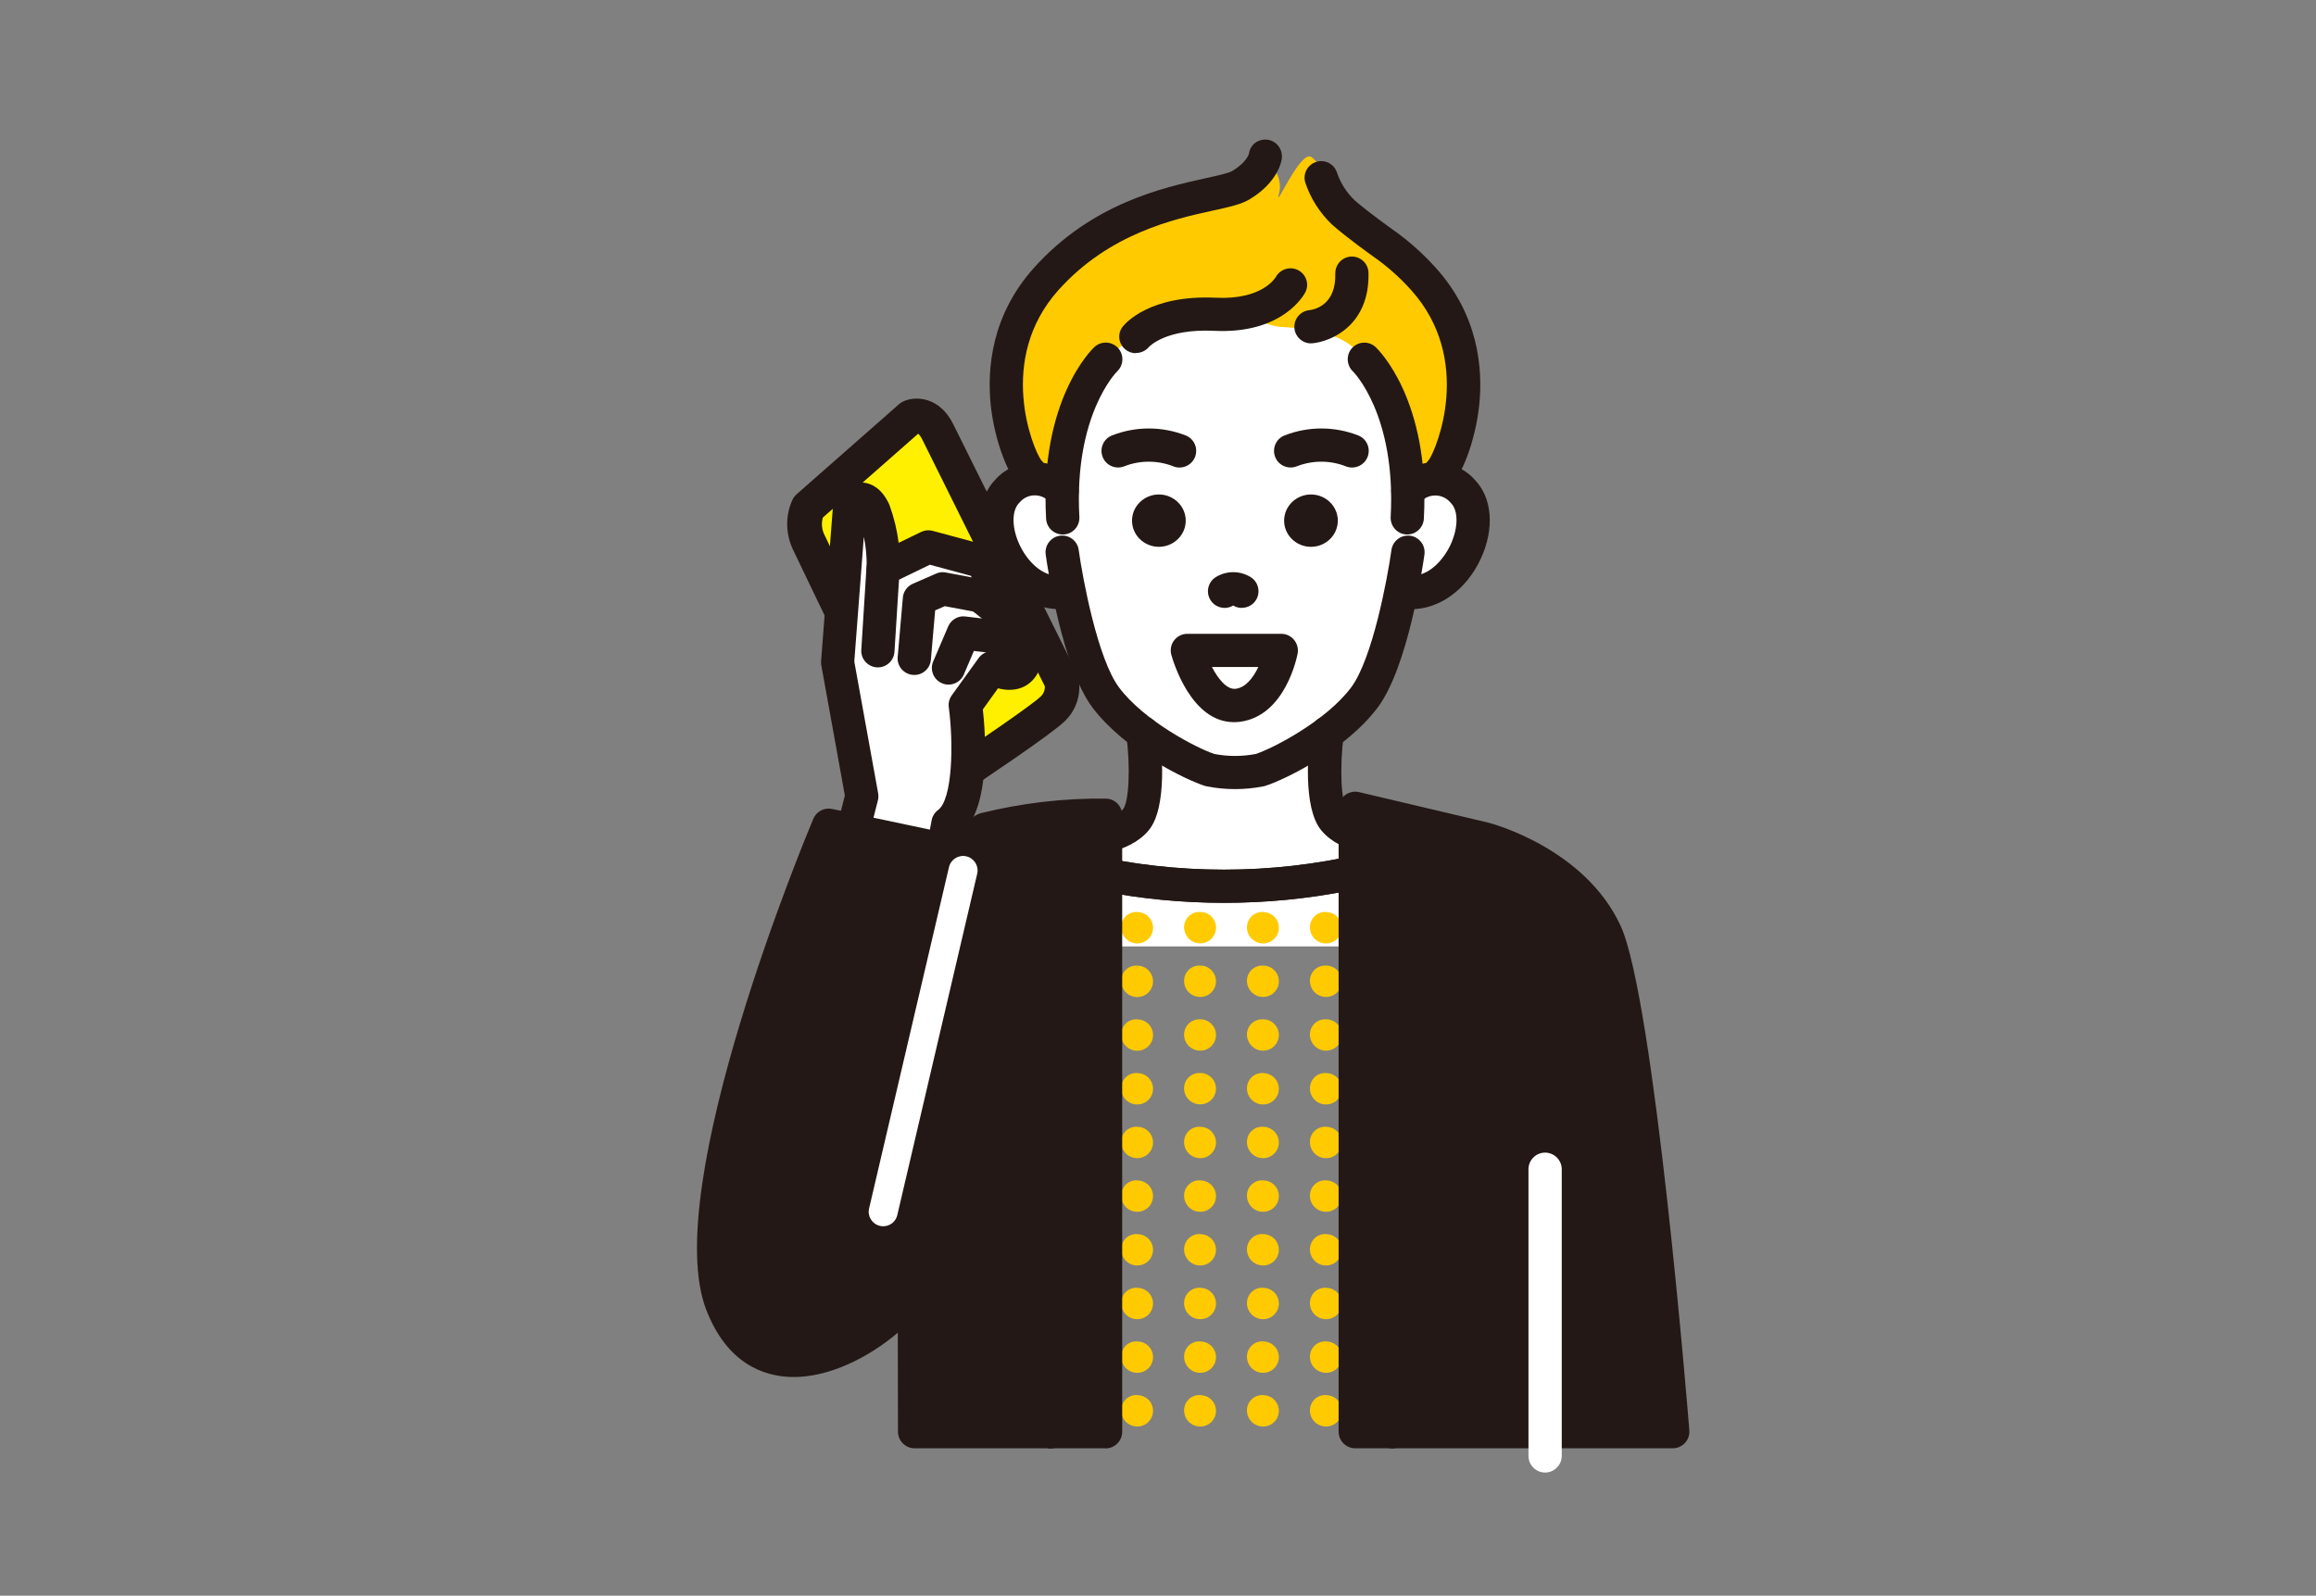 <?xml version="1.0" encoding="UTF-8"?><svg id="_レイヤー_2" xmlns="http://www.w3.org/2000/svg" viewBox="0 0 238 164"><rect x="0" y="0" width="238" height="164" fill="#808080" stroke="none"/><defs><style>.cls-1{fill:none;}.cls-2{fill:#fff;}.cls-3{fill:#fff000;}.cls-4{fill:#ffca00;}.cls-5{fill:#231815;}</style></defs><g id="_イラスト"><rect class="cls-1" width="238" height="164"/></g><g id="_指示"><g id="_グループ_230"><path id="_パス_672" class="cls-2" d="m111.39,86.21s3.71,0,5.33-1.96c1.62-1.96.71-8.92.71-8.92h18.94s-.91,6.95.71,8.92c1.62,1.96,5.33,1.96,5.33,1.96l.66,11.06h-31.7v-11.06Z"/><path class="cls-5" d="m108.02,148.85s-.07,0-.1,0c-.94-.06-1.66-.86-1.61-1.81l3.37-57.68c.03-.5.28-.97.68-1.27.4-.3.92-.41,1.41-.3,9.17,2.12,18.86,2.12,28.03,0,.49-.11,1.01,0,1.41.3s.65.77.68,1.28l2.9,57.68c.05.94-.68,1.75-1.62,1.79-.94.05-1.75-.68-1.79-1.62l-2.8-55.68c-8.42,1.67-17.19,1.66-25.6,0l-3.25,55.69c-.05.91-.81,1.61-1.7,1.61Z"/><g id="_グループ_58"><path id="_パス_674" class="cls-4" d="m123.35,93.73h-.11c-.87,0-1.56.71-1.56,1.58,0,.01,0,.02,0,.03.03.9.76,1.62,1.67,1.61.89,0,1.61-.72,1.61-1.61,0-.89-.72-1.61-1.61-1.61Z"/><path id="_パス_675" class="cls-4" d="m136.28,93.73h-.11c-.87,0-1.56.71-1.56,1.58,0,.01,0,.02,0,.04.03.9.76,1.62,1.67,1.61.89,0,1.61-.72,1.61-1.61,0-.89-.72-1.61-1.61-1.61h0,0Z"/><path id="_パス_676" class="cls-4" d="m116.88,93.73h-.11c-.87,0-1.56.71-1.56,1.58,0,.01,0,.02,0,.04.03.9.77,1.62,1.67,1.61.89,0,1.61-.72,1.61-1.61,0-.89-.72-1.61-1.61-1.61h0Z"/><path id="_パス_677" class="cls-4" d="m129.81,93.73h-.11c-.87,0-1.56.71-1.56,1.58,0,.01,0,.02,0,.04.03.9.76,1.62,1.67,1.61.89,0,1.61-.72,1.61-1.61,0-.89-.72-1.61-1.61-1.61h0,0Z"/><path id="_パス_678" class="cls-4" d="m142.7,96.95c.89,0,1.61-.72,1.61-1.61,0-.89-.72-1.61-1.61-1.61h-.06c-.88,0-1.59.72-1.59,1.59,0,0,0,.01,0,.02.01.9.74,1.61,1.64,1.61Z"/><path id="_パス_679" class="cls-4" d="m116.88,99.24h-.11c-.87,0-1.56.71-1.56,1.58,0,.01,0,.02,0,.04.03.9.76,1.62,1.67,1.61.89,0,1.61-.72,1.61-1.61s-.72-1.61-1.61-1.61h0Z"/><path id="_パス_680" class="cls-4" d="m123.35,99.24h-.11c-.87,0-1.56.71-1.56,1.58,0,.01,0,.02,0,.03.02.9.76,1.62,1.67,1.61.89,0,1.61-.72,1.61-1.61s-.72-1.61-1.61-1.61Z"/><path id="_パス_681" class="cls-4" d="m136.28,99.24h-.11c-.87,0-1.57.71-1.56,1.58,0,.01,0,.02,0,.03.03.9.76,1.62,1.67,1.61.89,0,1.61-.72,1.61-1.61s-.72-1.61-1.61-1.61h0Z"/><path id="_パス_682" class="cls-4" d="m129.81,99.24h-.11c-.87,0-1.57.71-1.56,1.58,0,.01,0,.02,0,.03.03.9.76,1.62,1.67,1.61.89,0,1.61-.72,1.61-1.61s-.72-1.61-1.61-1.61h0Z"/><path id="_パス_683" class="cls-4" d="m142.7,99.24h-.06c-.88,0-1.59.72-1.59,1.59,0,0,0,.01,0,.02.01.9.74,1.61,1.64,1.61.89,0,1.61-.72,1.61-1.61s-.72-1.61-1.61-1.61h0Z"/><path id="_パス_684" class="cls-4" d="m116.88,104.76h-.11c-.87,0-1.56.71-1.56,1.58,0,.01,0,.02,0,.04.03.9.76,1.62,1.67,1.61.89,0,1.61-.72,1.61-1.61s-.72-1.61-1.61-1.61h0Z"/><path id="_パス_685" class="cls-4" d="m136.28,104.76h-.11c-.87,0-1.57.71-1.56,1.58,0,.01,0,.02,0,.03.03.9.76,1.62,1.67,1.61.89,0,1.61-.72,1.61-1.61s-.72-1.61-1.61-1.61h0Z"/><path id="_パス_686" class="cls-4" d="m129.81,104.76h-.11c-.87,0-1.57.71-1.56,1.58,0,.01,0,.02,0,.03.03.9.76,1.62,1.67,1.61.89,0,1.61-.72,1.61-1.61s-.72-1.61-1.61-1.61h0Z"/><path id="_パス_687" class="cls-4" d="m123.35,104.76h-.11c-.87,0-1.56.71-1.56,1.58,0,.01,0,.02,0,.03.02.9.76,1.62,1.67,1.61.89,0,1.61-.72,1.61-1.61s-.72-1.61-1.61-1.61Z"/><path id="_パス_688" class="cls-4" d="m142.7,104.76h-.06c-.88,0-1.59.72-1.59,1.59,0,0,0,.01,0,.02.01.9.74,1.61,1.64,1.61.89,0,1.61-.72,1.61-1.61s-.72-1.61-1.61-1.61h0Z"/><path id="_パス_689" class="cls-4" d="m123.35,110.28h-.11c-.87,0-1.56.71-1.56,1.58,0,.01,0,.02,0,.03.02.9.76,1.62,1.67,1.61.89,0,1.61-.72,1.61-1.61s-.72-1.61-1.61-1.61Z"/><path id="_パス_690" class="cls-4" d="m136.28,110.28h-.11c-.87,0-1.56.71-1.56,1.58,0,.01,0,.02,0,.04.03.9.76,1.62,1.67,1.61.89,0,1.61-.72,1.61-1.61s-.72-1.61-1.61-1.61h0Z"/><path id="_パス_691" class="cls-4" d="m116.88,110.28h-.11c-.87,0-1.56.71-1.56,1.58,0,.01,0,.02,0,.04.03.9.76,1.62,1.67,1.61.89,0,1.61-.72,1.61-1.61s-.72-1.61-1.61-1.61h0Z"/><path id="_パス_692" class="cls-4" d="m129.81,110.28h-.11c-.87,0-1.56.71-1.56,1.58,0,.01,0,.02,0,.04.03.9.76,1.62,1.67,1.61.89,0,1.61-.72,1.61-1.61s-.72-1.61-1.61-1.61h0Z"/><path id="_パス_693" class="cls-4" d="m142.7,110.28h-.06c-.88,0-1.59.72-1.59,1.59,0,0,0,.01,0,.02.01.9.74,1.61,1.64,1.61.89,0,1.61-.72,1.61-1.61s-.72-1.61-1.61-1.61h0Z"/><path id="_パス_694" class="cls-4" d="m129.81,115.8h-.11c-.87,0-1.57.71-1.56,1.58,0,.01,0,.02,0,.04.03.9.76,1.62,1.67,1.61.89,0,1.61-.72,1.61-1.61s-.72-1.61-1.61-1.61h0Z"/><path id="_パス_695" class="cls-4" d="m123.35,115.8h-.11c-.87,0-1.56.71-1.56,1.58,0,.01,0,.02,0,.04.03.9.76,1.62,1.67,1.61.89,0,1.61-.72,1.61-1.61s-.72-1.61-1.61-1.61Z"/><path id="_パス_696" class="cls-4" d="m116.88,115.8h-.11c-.87,0-1.56.71-1.56,1.58,0,.01,0,.02,0,.04.03.9.77,1.62,1.67,1.61.89,0,1.61-.72,1.61-1.61s-.72-1.61-1.61-1.61h0Z"/><path id="_パス_697" class="cls-4" d="m136.28,115.8h-.11c-.87,0-1.57.71-1.56,1.58,0,.01,0,.02,0,.04.03.9.76,1.62,1.67,1.61.89,0,1.61-.72,1.61-1.61s-.72-1.61-1.61-1.61h0Z"/><path id="_パス_698" class="cls-4" d="m142.7,115.8h-.06c-.88,0-1.59.72-1.59,1.59,0,0,0,.01,0,.02.01.9.74,1.61,1.64,1.61.89,0,1.61-.72,1.61-1.61s-.72-1.61-1.61-1.61h0Z"/><path id="_パス_699" class="cls-4" d="m123.35,121.31h-.11c-.87,0-1.56.71-1.56,1.58,0,.01,0,.02,0,.04.03.9.76,1.62,1.67,1.61.89,0,1.61-.72,1.61-1.61s-.72-1.61-1.61-1.61Z"/><path id="_パス_700" class="cls-4" d="m129.81,121.31h-.11c-.87,0-1.57.71-1.56,1.58,0,.01,0,.02,0,.04.03.9.76,1.62,1.67,1.61.89,0,1.61-.72,1.61-1.61s-.72-1.61-1.61-1.61h0Z"/><path id="_パス_701" class="cls-4" d="m136.28,121.31h-.11c-.87,0-1.57.71-1.56,1.58,0,.01,0,.02,0,.04.03.9.76,1.62,1.67,1.61.89,0,1.61-.72,1.61-1.61s-.72-1.61-1.61-1.61h0Z"/><path id="_パス_702" class="cls-4" d="m116.88,121.31h-.11c-.87,0-1.56.71-1.56,1.58,0,.01,0,.02,0,.04.03.9.77,1.62,1.67,1.61.89,0,1.61-.72,1.61-1.61s-.72-1.61-1.61-1.61h0Z"/><path id="_パス_703" class="cls-4" d="m142.7,121.31h-.06c-.88,0-1.59.72-1.59,1.59,0,0,0,.01,0,.02.01.9.74,1.61,1.64,1.61.89,0,1.61-.72,1.61-1.61s-.72-1.61-1.61-1.61h0Z"/><path id="_パス_704" class="cls-4" d="m129.81,126.83h-.11c-.87,0-1.56.71-1.56,1.58,0,.01,0,.02,0,.04.03.9.76,1.62,1.67,1.61.89,0,1.61-.72,1.61-1.61,0-.89-.72-1.61-1.61-1.61h0,0Z"/><path id="_パス_705" class="cls-4" d="m116.88,126.83h-.11c-.87,0-1.56.71-1.56,1.58,0,.01,0,.02,0,.04.03.9.77,1.62,1.67,1.61.89,0,1.61-.72,1.61-1.61,0-.89-.72-1.61-1.61-1.61h0Z"/><path id="_パス_706" class="cls-4" d="m136.28,126.83h-.11c-.87,0-1.56.71-1.56,1.58,0,.01,0,.02,0,.04.03.9.76,1.62,1.67,1.61.89,0,1.61-.72,1.61-1.61,0-.89-.72-1.61-1.61-1.61h0,0Z"/><path id="_パス_707" class="cls-4" d="m123.35,126.83h-.11c-.87,0-1.56.71-1.56,1.58,0,.01,0,.02,0,.04.03.9.76,1.62,1.67,1.61.89,0,1.61-.72,1.61-1.61,0-.89-.72-1.61-1.61-1.61Z"/><path id="_パス_708" class="cls-4" d="m142.7,126.83h-.06c-.88,0-1.59.72-1.59,1.59,0,0,0,.01,0,.02.01.9.74,1.61,1.64,1.61.89,0,1.61-.72,1.61-1.61,0-.89-.72-1.61-1.61-1.61h0Z"/><path id="_パス_709" class="cls-4" d="m123.35,132.35h-.11c-.87,0-1.56.71-1.56,1.58,0,.01,0,.02,0,.04.03.9.76,1.62,1.67,1.61.89,0,1.61-.72,1.61-1.61,0-.89-.72-1.61-1.61-1.61Z"/><path id="_パス_710" class="cls-4" d="m116.88,132.35h-.11c-.87,0-1.56.71-1.56,1.58,0,.01,0,.02,0,.04.03.9.77,1.62,1.67,1.61.89,0,1.61-.72,1.61-1.61,0-.89-.72-1.61-1.61-1.61h0Z"/><path id="_パス_711" class="cls-4" d="m136.28,132.35h-.11c-.87,0-1.56.71-1.56,1.58,0,.01,0,.02,0,.04.03.9.76,1.62,1.67,1.61.89,0,1.61-.72,1.61-1.61,0-.89-.72-1.61-1.61-1.61h0,0Z"/><path id="_パス_712" class="cls-4" d="m129.81,132.35h-.11c-.87,0-1.56.71-1.56,1.58,0,.01,0,.02,0,.04.03.9.76,1.62,1.67,1.61.89,0,1.61-.72,1.61-1.61,0-.89-.72-1.61-1.61-1.61h0,0Z"/><path id="_パス_713" class="cls-4" d="m142.7,132.35h-.06c-.88,0-1.59.72-1.59,1.59,0,0,0,.01,0,.02.01.9.74,1.61,1.64,1.61.89,0,1.61-.72,1.61-1.61,0-.89-.72-1.61-1.61-1.61h0Z"/><path id="_パス_714" class="cls-4" d="m116.88,137.86h-.11c-.87,0-1.56.71-1.56,1.58,0,.01,0,.02,0,.04.03.9.77,1.62,1.67,1.61.89,0,1.61-.72,1.61-1.61,0-.89-.72-1.61-1.61-1.61h0Z"/><path id="_パス_715" class="cls-4" d="m136.28,137.86h-.11c-.87,0-1.56.71-1.56,1.58,0,.01,0,.02,0,.04.03.9.76,1.62,1.67,1.61.89,0,1.61-.72,1.61-1.61,0-.89-.72-1.61-1.61-1.61h0,0Z"/><path id="_パス_716" class="cls-4" d="m123.35,137.86h-.11c-.87,0-1.56.71-1.56,1.58,0,.01,0,.02,0,.04.03.9.76,1.62,1.67,1.61.89,0,1.61-.72,1.61-1.61,0-.89-.72-1.61-1.61-1.61Z"/><path id="_パス_717" class="cls-4" d="m129.81,137.86h-.11c-.87,0-1.56.71-1.56,1.58,0,.01,0,.02,0,.04.03.9.76,1.62,1.67,1.61.89,0,1.61-.72,1.61-1.61,0-.89-.72-1.61-1.61-1.61h0,0Z"/><path id="_パス_718" class="cls-4" d="m142.7,137.86h-.06c-.88,0-1.59.72-1.59,1.59,0,0,0,.01,0,.02.01.9.74,1.61,1.64,1.61.89,0,1.61-.72,1.61-1.61,0-.89-.72-1.61-1.61-1.61h0Z"/><path id="_パス_719" class="cls-4" d="m123.35,143.38h-.11c-.87,0-1.56.71-1.56,1.58,0,.01,0,.02,0,.04.03.9.76,1.62,1.67,1.61.89,0,1.61-.72,1.61-1.61,0-.89-.72-1.61-1.61-1.61Z"/><path id="_パス_720" class="cls-4" d="m136.28,143.38h-.11c-.87,0-1.56.71-1.56,1.58,0,.01,0,.02,0,.04.03.9.76,1.62,1.67,1.61.89,0,1.61-.72,1.61-1.61,0-.89-.72-1.61-1.61-1.61h0Z"/><path id="_パス_721" class="cls-4" d="m116.88,143.38h-.11c-.87,0-1.56.71-1.56,1.58,0,.01,0,.02,0,.04.03.9.77,1.62,1.67,1.61.89,0,1.61-.72,1.61-1.61,0-.89-.72-1.61-1.61-1.61h0Z"/><path id="_パス_722" class="cls-4" d="m129.81,143.38h-.11c-.87,0-1.56.71-1.56,1.58,0,.01,0,.02,0,.04.03.9.76,1.62,1.67,1.61.89,0,1.61-.72,1.61-1.61,0-.89-.72-1.61-1.61-1.61h0Z"/><path id="_パス_723" class="cls-4" d="m142.7,143.38h-.06c-.88,0-1.59.72-1.59,1.59,0,0,0,.01,0,.02.01.9.74,1.61,1.64,1.61.89,0,1.61-.72,1.61-1.61,0-.89-.72-1.61-1.61-1.61h0Z"/></g><path id="_パス_724" class="cls-4" d="m105.8,48.51c-.8-.59-5.85-11.39,1.72-19.83,7.57-8.45,17.67-8.25,19.99-9.62s2.52-2.95,2.52-2.95c0,0,1.94,1.83,1.41,3.78-.53,1.95,2.11-4.37,3.28-3.78.72.48,1.12,1.3,1.05,2.16.45,1.34,1.22,2.55,2.24,3.53,1.57,1.37,4.02,3.11,4.02,3.11,1.56,1.09,2.99,2.35,4.25,3.76,7.57,8.44,2.53,19.24,1.72,19.83l-6.81,14.9-27.58-1.44-7.83-13.46Z"/><path id="_パス_725" class="cls-2" d="m150.29,50.47c-1.37-1.55-3.74-1.7-5.29-.34-.12.1-.23.22-.34.34l-.02.03c-.22-9.59-4.45-13.58-4.45-13.58-2.18-3.24-7.15-3.19-8.74-3.34s-3.29-1.52-8.29-1.28c-5,.24-9.53,4.61-9.53,4.61,0,0-4.23,3.98-4.45,13.57l-.02-.02c-1.37-1.55-3.74-1.7-5.29-.34-.12.1-.23.22-.34.34-2.94,2.95.52,10.8,5.62,10.41l.55-.56c.03.05.06.1.1.16.71,3.57,1.99,8.76,3.83,11.2,2.94,3.93,8.83,6.87,10.73,7.46,1.69.33,3.42.33,5.11,0,1.89-.59,7.78-3.53,10.73-7.46,1.71-2.29,2.95-6.97,3.68-10.48l-.04.02.05-.07v.05s.78-.32.78-.32c5.1.4,8.57-7.46,5.63-10.4Z"/><path class="cls-5" d="m111.39,87.92c-.94,0-1.71-.76-1.71-1.71,0-.94.76-1.71,1.71-1.71.75,0,3.12-.26,4.02-1.34.61-.74.77-4.29.34-7.61-.12-.94.54-1.79,1.47-1.92.94-.12,1.79.54,1.92,1.47.24,1.8.86,7.87-1.09,10.23-2.08,2.51-6.19,2.58-6.65,2.58h0Z"/><path class="cls-5" d="m142.43,87.92h0c-.46,0-4.57-.07-6.65-2.58-1.95-2.35-1.33-8.42-1.09-10.23.12-.94.98-1.6,1.92-1.47.94.12,1.59.98,1.47,1.92-.43,3.31-.27,6.87.34,7.61.9,1.08,3.26,1.34,4.02,1.34.94,0,1.7.77,1.7,1.71,0,.94-.76,1.7-1.71,1.7Z"/><path class="cls-5" d="m108.02,148.85s-.07,0-.1,0c-.94-.06-1.66-.86-1.61-1.81l3.37-57.68c.03-.5.28-.97.68-1.27.4-.3.92-.41,1.41-.3,9.17,2.12,18.86,2.12,28.03,0,.49-.11,1.01,0,1.41.3s.65.77.68,1.28l2.9,57.68c.05.94-.68,1.75-1.62,1.79-.94.05-1.75-.68-1.79-1.62l-2.8-55.68c-8.42,1.67-17.19,1.66-25.6,0l-3.25,55.69c-.05.91-.81,1.61-1.7,1.61Z"/><g><path id="_パス_729" class="cls-5" d="m171.91,147.14s-3.55-44.02-6.92-51.29-12.42-9.64-12.42-9.64l-13.29-3.14v64.07h32.64Z"/><path class="cls-5" d="m171.91,148.85h-32.64c-.94,0-1.71-.77-1.71-1.71v-64.07c0-.52.24-1.02.65-1.34.41-.32.94-.44,1.45-.32l13.29,3.14c.44.11,9.91,2.66,13.58,10.58,3.46,7.47,6.93,50.06,7.07,51.87.04.48-.12.95-.45,1.3-.32.35-.78.55-1.26.55Zm-30.93-3.42h29.07c-1.12-13.34-4.08-43.39-6.62-48.87-2.98-6.44-11.22-8.68-11.31-8.7l-11.15-2.63v60.2Z"/></g><path class="cls-2" d="m158.78,151.34c-.94,0-1.71-.77-1.71-1.71v-29.46c0-.94.77-1.71,1.71-1.71s1.71.77,1.71,1.71v29.46c0,.94-.77,1.71-1.71,1.71Z"/><path class="cls-5" d="m109.2,54.93c-.9,0-1.65-.71-1.7-1.62-.67-12.24,4.73-17.43,4.96-17.64.69-.64,1.77-.61,2.42.08.64.69.61,1.76-.07,2.41-.1.1-4.46,4.51-3.89,14.97.05.94-.67,1.75-1.61,1.8-.03,0-.06,0-.09,0Z"/><path class="cls-5" d="m108.8,62.6c-2.9,0-5.67-2-7.15-5.21-1.42-3.08-1.17-6.25.63-8.09.14-.16.29-.31.45-.45,2.26-1.99,5.71-1.77,7.7.49.62.71.56,1.79-.15,2.41-.71.62-1.79.56-2.41-.15-.74-.84-2.03-.93-2.88-.18-.06.06-.13.12-.18.18-.02.03-.05.05-.07.08-.79.79-.78,2.55.02,4.28.73,1.58,2.28,3.38,4.27,3.21.94-.07,1.76.63,1.83,1.57s-.63,1.76-1.57,1.83c-.16.01-.32.02-.48.02Z"/><path class="cls-5" d="m105.8,50.22c-.35,0-.71-.11-1.01-.33-1.08-.8-2.59-4.51-2.98-8.28-.38-3.73.07-9.21,4.44-14.08,5.95-6.63,13.26-8.24,17.63-9.21,1.17-.26,2.38-.52,2.75-.75,1.48-.88,1.71-1.74,1.72-1.78.12-.94.97-1.55,1.91-1.43.94.12,1.59,1.02,1.46,1.96-.03.25-.4,2.44-3.35,4.19-.85.5-2.07.77-3.76,1.14-3.97.87-10.61,2.34-15.83,8.15-6.4,7.13-2.64,16.28-1.81,17.46.61.59.7,1.54.19,2.24-.33.46-.85.7-1.38.7Zm1.22-2.9h0s0,0,0,0Zm-.21-.19s0,0,0,0c0,0,0,0,0,0Z"/><path class="cls-5" d="m121.2,48.05c-.21,0-.42-.04-.62-.12-1.63-.64-3.43-.64-5.06,0-.88.34-1.87-.09-2.21-.97-.34-.88.09-1.87.97-2.21,2.44-.95,5.12-.95,7.56,0,.88.34,1.31,1.33.97,2.21-.26.67-.91,1.09-1.59,1.09Z"/><path class="cls-5" d="m119.09,56.2c-1.52,0-2.76-1.21-2.76-2.69s1.24-2.69,2.76-2.69,2.76,1.21,2.76,2.69-1.24,2.69-2.76,2.69Z"/><path class="cls-5" d="m144.61,54.93s-.06,0-.09,0c-.94-.05-1.66-.86-1.61-1.8.57-10.52-3.84-14.93-3.89-14.97-.67-.65-.7-1.73-.06-2.41.65-.68,1.71-.72,2.4-.08.23.21,5.63,5.4,4.96,17.64-.05.91-.8,1.62-1.7,1.62Z"/><path class="cls-5" d="m145.02,62.6c-.16,0-.32,0-.48-.02-.94-.07-1.65-.89-1.57-1.83s.9-1.64,1.83-1.57c1.99.15,3.54-1.64,4.27-3.21.8-1.74.81-3.5.02-4.28-.03-.03-.05-.05-.07-.08-.06-.06-.12-.13-.18-.18-.84-.74-2.13-.66-2.88.18-.62.71-1.7.78-2.41.15-.71-.62-.78-1.7-.15-2.41,1.99-2.26,5.44-2.48,7.7-.49.16.14.31.29.45.45,1.8,1.84,2.05,5.01.63,8.09-1.48,3.21-4.25,5.21-7.15,5.21Z"/><path class="cls-5" d="m126.91,81.1c-.96,0-1.93-.09-2.88-.28-.06-.01-.12-.03-.18-.04-1.93-.6-8.25-3.63-11.59-8.07-3.12-4.16-4.64-14.54-4.8-15.72-.13-.93.52-1.8,1.46-1.93.94-.13,1.8.52,1.93,1.46.41,2.94,1.95,11.21,4.15,14.14,2.56,3.42,7.95,6.22,9.79,6.83,1.41.27,2.85.27,4.26,0,1.84-.61,7.23-3.42,9.79-6.83,2.2-2.93,3.74-11.2,4.15-14.14.13-.93.99-1.58,1.93-1.46.93.13,1.59.99,1.46,1.93-.16,1.17-1.68,11.56-4.8,15.72-3.33,4.44-9.66,7.47-11.59,8.07-.06.02-.12.03-.18.04-.96.19-1.92.28-2.88.28Z"/><path class="cls-5" d="m148.02,50.22c-.53,0-1.04-.24-1.38-.7-.51-.7-.42-1.66.19-2.24.83-1.19,4.59-10.33-1.81-17.46-1.18-1.32-2.51-2.49-3.96-3.5-.11-.08-2.55-1.81-4.17-3.23-1.27-1.22-2.2-2.68-2.74-4.28-.3-.89.18-1.86,1.08-2.16.9-.3,1.86.18,2.16,1.08.36,1.08.99,2.06,1.81,2.85,1.43,1.25,3.8,2.93,3.83,2.95,1.65,1.15,3.18,2.51,4.54,4.02,4.37,4.87,4.83,10.35,4.44,14.08-.39,3.77-1.89,7.47-2.98,8.27-.3.22-.66.33-1.01.33Zm-1.01-3.09s0,0,0,0c0,0,0,0,0,0Z"/><path class="cls-5" d="m138.93,48.05c-.21,0-.42-.04-.62-.12-1.63-.64-3.43-.64-5.06,0-.88.34-1.87-.09-2.21-.97-.34-.88.09-1.87.97-2.21,2.44-.95,5.12-.95,7.56,0,.88.34,1.31,1.33.97,2.21-.26.67-.91,1.09-1.59,1.09Z"/><path class="cls-5" d="m134.72,56.2c-1.52,0-2.76-1.21-2.76-2.69s1.24-2.69,2.76-2.69,2.76,1.21,2.76,2.69-1.24,2.69-2.76,2.69Z"/><path class="cls-5" d="m116.72,36.3c-.38,0-.77-.13-1.08-.39-.71-.59-.84-1.62-.26-2.35.27-.34,2.8-3.28,9.56-2.96,4.78.23,6.11-2.04,6.17-2.14.46-.81,1.48-1.12,2.3-.69.82.44,1.15,1.42.74,2.25-.09.18-2.26,4.33-9.37,3.98-4.98-.24-6.67,1.61-6.74,1.69-.34.39-.83.59-1.31.59Z"/><path class="cls-5" d="m134.72,35.29c-.87,0-1.62-.66-1.7-1.55-.09-.93.59-1.76,1.52-1.86.65-.08,2.76-.59,2.68-3.76-.02-.94.72-1.73,1.66-1.75.95-.02,1.73.72,1.75,1.66.14,5.29-3.7,7.05-5.75,7.25-.05,0-.11,0-.16,0Z"/><path class="cls-5" d="m127.61,62.48c-.3,0-.61-.08-.88-.25-.81.49-1.86.23-2.35-.58-.49-.81-.23-1.86.58-2.35,1.09-.66,2.45-.66,3.54,0,.81.49,1.07,1.54.58,2.35-.32.53-.89.82-1.46.82Z"/><g><path id="_パス_742" class="cls-3" d="m83.05,52.14l10.54-9.27s1.67-.74,2.78,1.5l12.72,25.62c.21,1.04-.12,2.11-.88,2.84-1.3,1.3-10.36,7.32-10.36,7.32-1.12.47-2.41.12-3.15-.84-1.11-1.66-11.65-23.72-11.65-23.72-.49-1.1-.49-2.35,0-3.45Z"/><path class="cls-5" d="m96.82,82.14c-1.36,0-2.68-.62-3.54-1.75-.02-.03-.04-.06-.07-.09-1.12-1.69-10.01-20.23-11.78-23.94-.71-1.6-.71-3.39-.02-4.94.1-.24.26-.45.45-.62l10.54-9.27c.14-.12.29-.22.45-.29,1.3-.58,3.72-.43,5.1,2.34l12.72,25.62c.07.14.12.29.15.44.33,1.64-.19,3.31-1.39,4.47-1.34,1.34-9.08,6.5-10.61,7.52-.09.06-.19.12-.3.16-.56.23-1.14.34-1.71.34Zm-.67-3.87c.22.26.57.36.89.28,3.7-2.46,9.11-6.18,9.91-6.97.3-.29.44-.67.42-1.05l-12.6-25.37c-.14-.28-.3-.5-.42-.58l-9.79,8.61c-.16.55-.12,1.15.12,1.69,3.98,8.32,10.57,21.94,11.47,23.4Z"/></g><g><path id="_パス_743" class="cls-2" d="m87.56,85.69l.98-3.86-2.48-13.75,1.24-16.2s1.42-1.64,2.48.64c.69,1.9,1.02,3.92.98,5.94l4.63-2.23,5.49,1.48s2.14,3.04-.17,3.51l1.74,1.42s1.31,1.93,0,2.82l1.53.47s2.04,1.09,1.06,2.57-3.11.15-3.11.15l-2.75,3.82s1.33,9.85-1.78,12.16l-.73,3.83"/><path class="cls-5" d="m96.69,90.16c-.11,0-.21-.01-.32-.03-.93-.18-1.54-1.07-1.36-2l.73-3.83c.08-.42.32-.8.66-1.05,1.49-1.11,1.6-6.84,1.1-10.56-.06-.43.05-.87.31-1.23l2.75-3.82c.27-.38.67-.61,1.09-.69-.47-.25-.8-.71-.88-1.25-.09-.57.12-1.14.54-1.52-.03-.12-.09-.28-.17-.42l-1.51-1.22c-.51-.42-.74-1.09-.58-1.73.13-.51.48-.93.94-1.14-.05-.15-.13-.32-.22-.49l-4.21-1.14-4.05,1.96c-.54.26-1.17.22-1.67-.1-.5-.32-.8-.88-.78-1.48.03-1.1-.07-2.19-.29-3.26l-.98,12.83,2.45,13.53c.04.24.04.49-.02.72l-.98,3.86c-.23.92-1.16,1.47-2.07,1.24-.92-.23-1.47-1.16-1.24-2.07l.89-3.51-2.42-13.39c-.03-.14-.03-.29-.02-.43l1.24-16.2c.03-.36.17-.71.41-.99.2-.23,1.26-1.35,2.78-1.14.75.1,1.79.57,2.54,2.17.02.04.04.09.06.14.46,1.26.77,2.55.94,3.87l2.31-1.12c.37-.18.79-.22,1.19-.11l5.49,1.48c.39.1.72.34.95.67.41.59,1.7,2.63,1.02,4.39l.24.19c.13.11.24.23.34.37.54.8.9,1.78.88,2.72.01,0,.02.01.04.02.29.15,1.75,1,2.14,2.53.22.85.06,1.71-.45,2.49-.95,1.45-2.51,1.7-3.94,1.32l-1.56,2.17c.29,2.61.78,9.67-1.98,12.58l-.62,3.27c-.16.82-.87,1.39-1.68,1.39Z"/></g><path class="cls-5" d="m90.22,68.59s-.07,0-.11,0c-.94-.06-1.66-.87-1.6-1.81l.53-8.42c.06-.94.87-1.65,1.81-1.6.94.06,1.66.87,1.6,1.81l-.53,8.42c-.06.9-.81,1.6-1.7,1.6Z"/><path class="cls-5" d="m93.95,69.36s-.1,0-.15,0c-.94-.08-1.64-.91-1.55-1.85l.53-6.09c.05-.62.45-1.17,1.02-1.42l2.4-1.05c.31-.14.66-.18,1-.11l3.82.72c.93.17,1.54,1.07,1.37,1.99-.17.93-1.07,1.54-1.99,1.37l-3.31-.62-.99.43-.44,5.08c-.08.89-.82,1.56-1.7,1.56Z"/><path class="cls-5" d="m97.47,70.36c-.22,0-.45-.04-.67-.14-.87-.37-1.27-1.38-.9-2.24l1.54-3.6c.3-.7,1.03-1.12,1.78-1.02l3.44.41c.94.11,1.6.96,1.49,1.9-.11.94-.96,1.61-1.9,1.49l-2.17-.26-1.03,2.42c-.28.65-.91,1.04-1.57,1.04Z"/><g><path id="_パス_746" class="cls-5" d="m94,141.09v6.06h19.63v-63.36c-4.19-.04-8.37.44-12.43,1.45l-3.43,2.23-12.6-2.66s-15.6,37.12-11,49.15c4.6,12.03,17.98,2.44,19.79-1.61l.04,8.74Z"/><path class="cls-5" d="m113.62,148.85h-19.63c-.94,0-1.71-.77-1.71-1.71l-.02-10.17c-2.9,2.48-7.1,4.66-10.96,4.55-2.8-.08-6.59-1.34-8.74-6.95-4.79-12.53,10.37-48.88,11.02-50.42.32-.75,1.12-1.18,1.93-1.01l11.91,2.52,2.83-1.85c.16-.1.34-.18.52-.23,4.2-1.04,8.53-1.56,12.86-1.5.94,0,1.69.77,1.69,1.71v63.36c0,.94-.77,1.71-1.71,1.71Zm-17.92-3.42h16.21v-59.93c-3.38.08-6.75.53-10.04,1.32l-3.18,2.07c-.38.25-.84.33-1.29.24l-11.21-2.37c-4.53,11.09-13.87,37.61-10.44,46.58,1.2,3.13,3.04,4.69,5.64,4.76,4.63.16,10.11-4.46,10.99-6.45.33-.74,1.12-1.14,1.91-.98.79.17,1.35.86,1.36,1.66l.04,8.74h0v4.36Z"/></g><path class="cls-2" d="m90.76,126.03c-.11,0-.23-.01-.34-.04-.8-.19-1.3-.99-1.11-1.79l8.21-35.08c.19-.8.99-1.3,1.79-1.11.8.19,1.3.99,1.11,1.79l-8.21,35.08c-.16.69-.77,1.15-1.45,1.15Z"/><path class="cls-5" d="m126.8,74.22c-4.38,0-6.22-6.18-6.43-6.92-.14-.51-.04-1.07.29-1.49.32-.42.83-.67,1.36-.67h9.65c.51,0,.99.23,1.31.62.32.39.46.9.37,1.4-.05.26-1.23,6.41-5.92,7.02-.22.03-.43.04-.63.04Zm-2.26-5.67c.64,1.23,1.54,2.35,2.45,2.24,1.05-.14,1.82-1.18,2.32-2.24h-4.77Z"/></g></g></svg>
